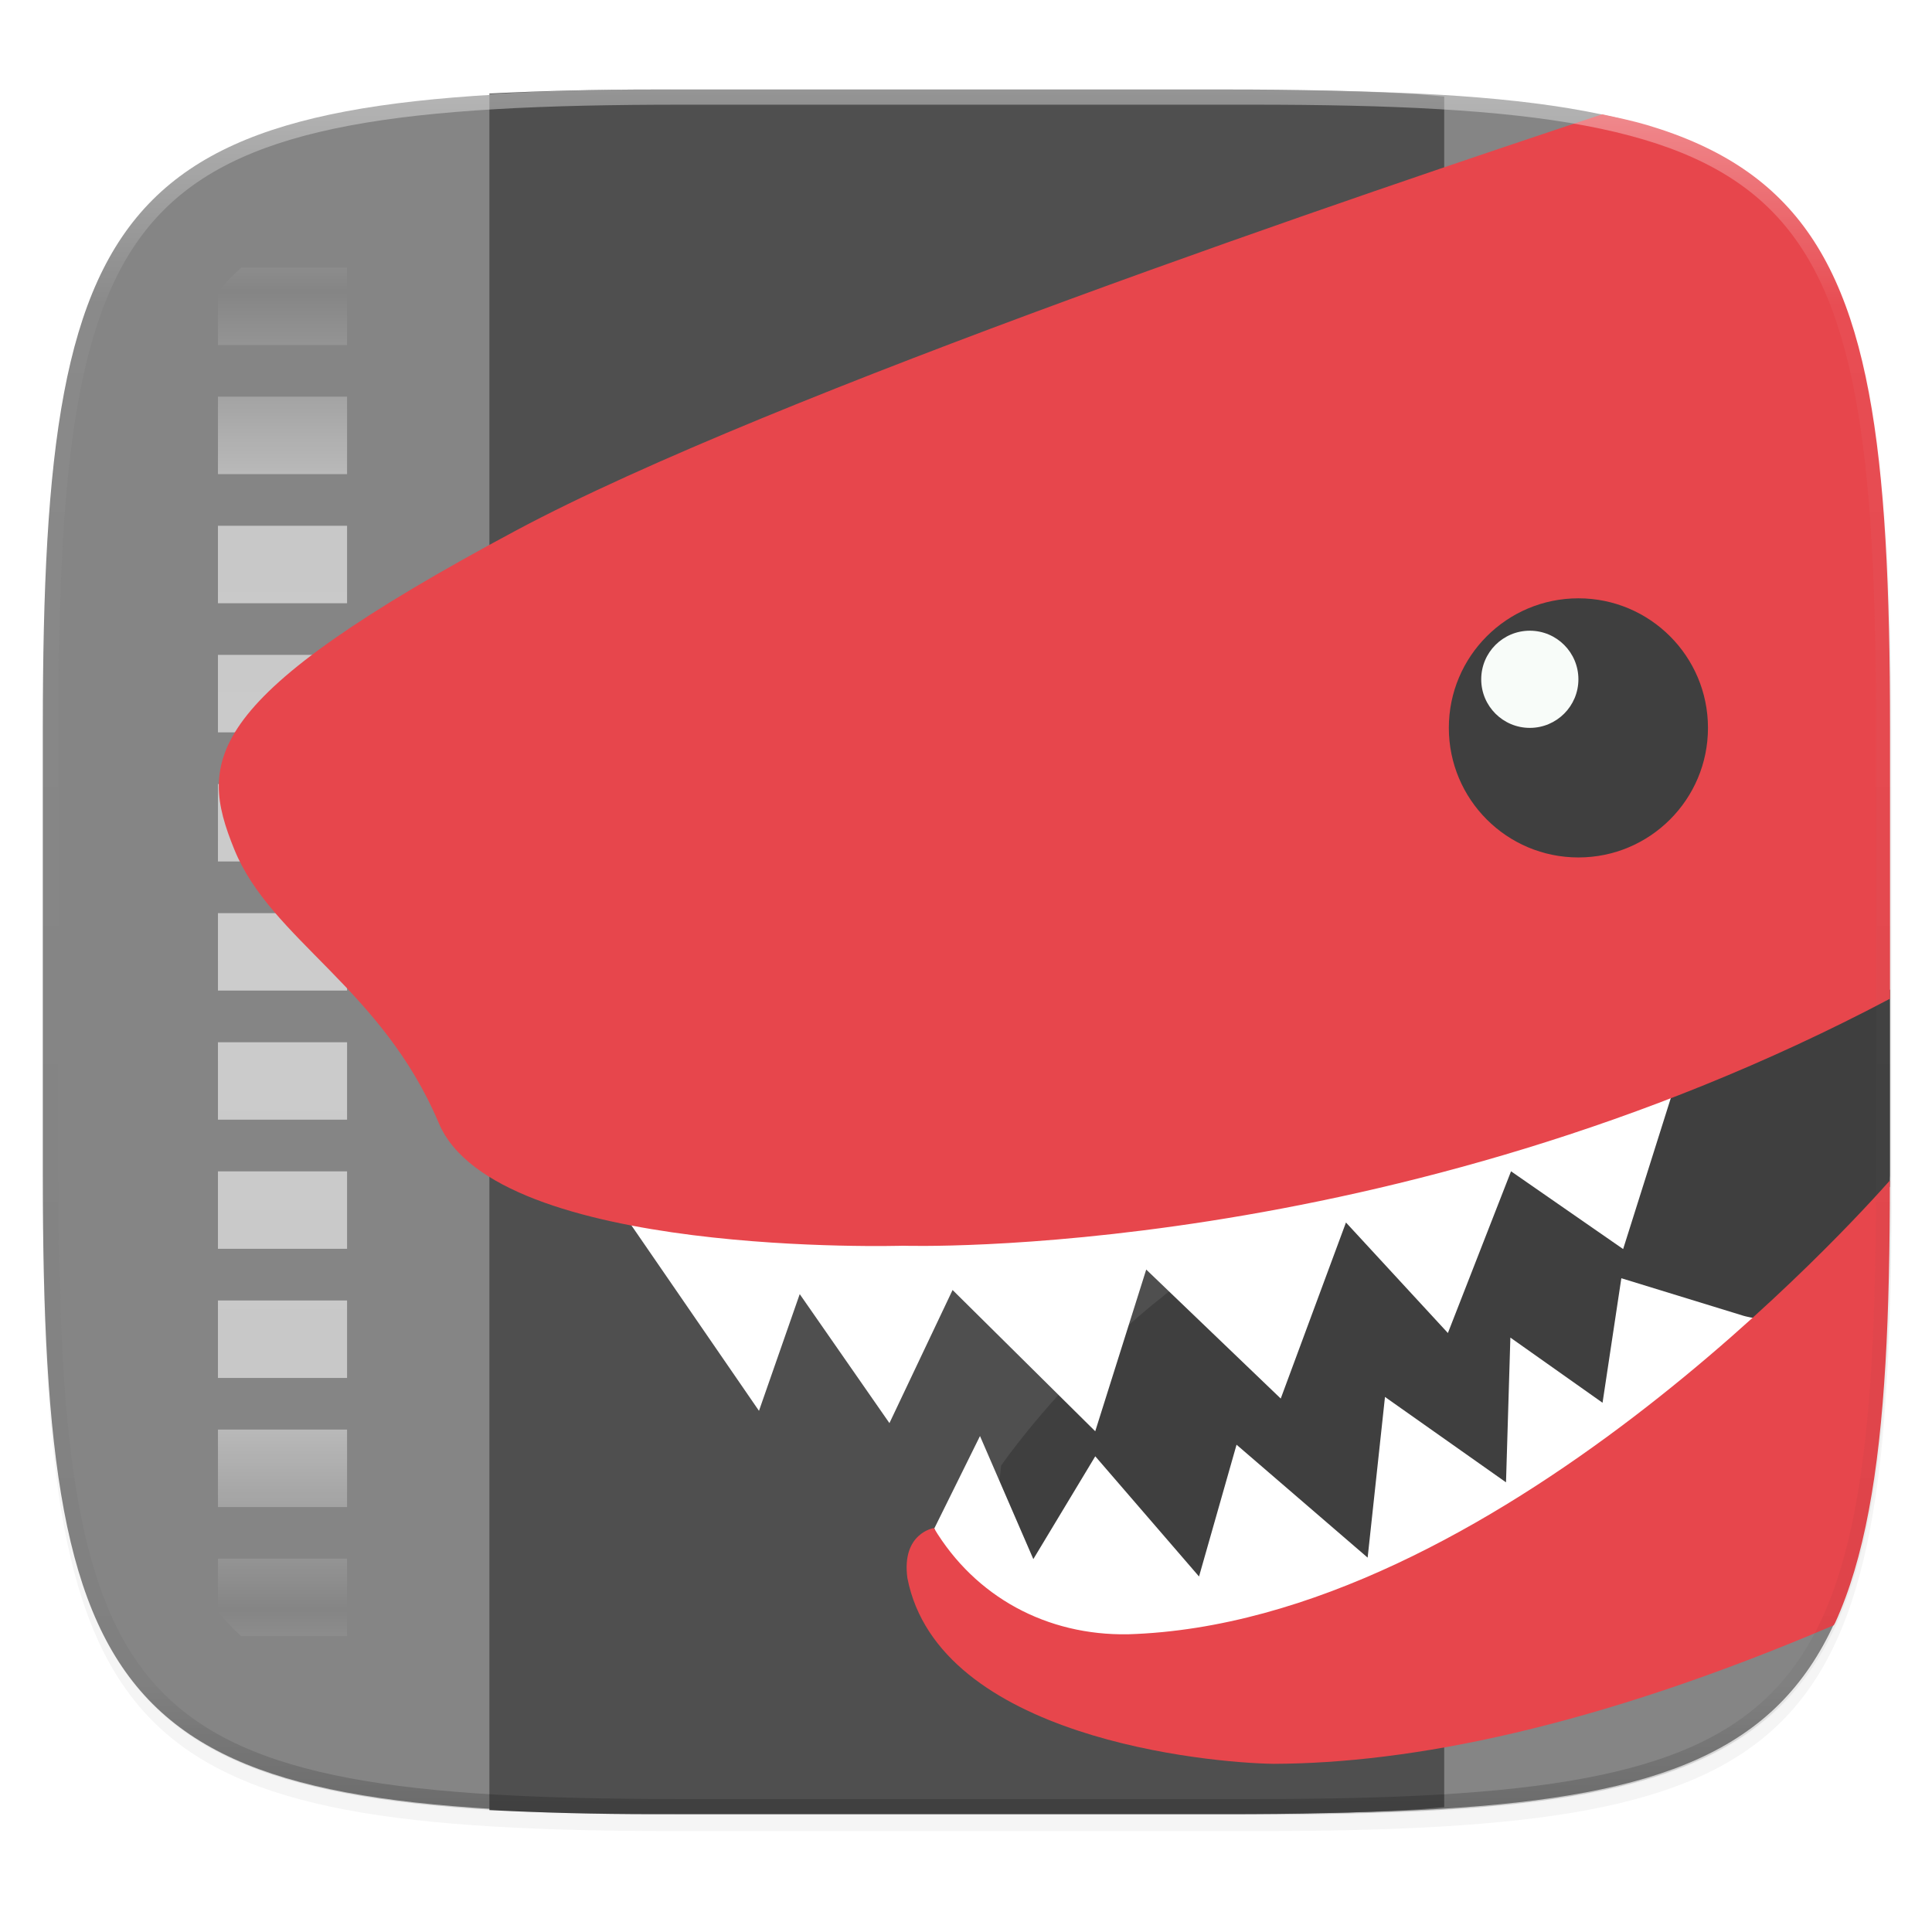 <svg width="256" height="256" version="1.1" viewBox="0 0 67.73 67.73" xmlns="http://www.w3.org/2000/svg" xmlns:xlink="http://www.w3.org/1999/xlink">
 <defs>
  <clipPath id="clipPath1082-3-5">
   <path d="M 361.938,-212 C 507.235,-212 528,-191.287 528,-46.125 V 70.125 C 528,215.286 507.235,236 361.938,236 H 214.062 C 68.765,236 48,215.286 48,70.125 V -46.125 C 48,-191.287 68.765,-212 214.062,-212 Z" style="fill:#8c59d9"/>
  </clipPath>
  <filter id="filter4569-2" x="-.01" y="-.01" width="1.023" height="1.025" style="color-interpolation-filters:sRGB">
   <feGaussianBlur stdDeviation="1.16"/>
  </filter>
  <filter id="filter913" x="-.02" y="-.03" width="1.046" height="1.05" style="color-interpolation-filters:sRGB">
   <feGaussianBlur stdDeviation="2.32"/>
  </filter>
  <linearGradient id="linearGradient906" x1="296" x2="296" y1="-212" y2="236" gradientUnits="userSpaceOnUse">
   <stop style="stop-color:#ffffff" offset="0"/>
   <stop style="stop-color:#ffffff;stop-opacity:.098" offset=".125"/>
   <stop style="stop-color:#000000;stop-opacity:.098" offset=".925"/>
   <stop style="stop-color:#000000;stop-opacity:.498" offset="1"/>
  </linearGradient>
  <linearGradient id="linearGradient4216" x1="56" x2="56" y1="288" y2="83.578" gradientTransform="matrix(-.199 0 0 .199 119.495 -55.371)" gradientUnits="userSpaceOnUse" spreadMethod="reflect">
   <stop style="stop-color:#ffffff;stop-opacity:.972" offset="0"/>
   <stop style="stop-color:#ffffff;stop-opacity:.916" offset=".646"/>
   <stop style="stop-color:#ffffff;stop-opacity:0" offset="1"/>
  </linearGradient>
 </defs>
 <g transform="translate(0,-229.267)">
  <path transform="matrix(.27 0 0 .27 -7.129 220.56)" d="m188.969 46c72.649 0 83.031 10.357 83.031 82.938v58.125c0 72.581-10.383 82.938-83.031 82.938h-73.938c-72.649 0-83.031-10.357-83.031-82.938v-58.125c0-72.581 10.383-82.938 83.031-82.938z" style="filter:url(#filter913);opacity:.2"/>
  <path transform="matrix(.27 0 0 .27 -7.129 220.56)" d="m188.969 44c72.649 0 83.031 10.357 83.031 82.938v58.125c0 72.581-10.383 82.938-83.031 82.938h-73.938c-72.649 0-83.031-10.357-83.031-82.938v-58.125c0-72.581 10.383-82.938 83.031-82.938z" style="filter:url(#filter4569-2);opacity:.1"/>
  <path d="m23.896 232.428c-9.797 0-15.394 0.697-18.545 3.843-3.15 3.146-3.85 8.737-3.85 18.526v15.677c0 9.788 0.699 15.379 3.85 18.526 3.15 3.146 8.747 3.843 18.545 3.843h19.942c9.797 0 15.394-0.697 18.545-3.843 3.15-3.146 3.85-8.737 3.85-18.526v-15.677c0-9.788-0.699-15.379-3.85-18.526-3.15-3.146-8.747-3.843-18.545-3.843z" style="fill:#858585"/>
  <g transform="matrix(.568 0 0 .568 -1.391 261.497)">
   <path d="m106.9-40.23c0.52 0.463 0.999 0.965 1.439 1.51v3.272h-7.969v-4.781zm-83.03 0v4.781h-7.969v-3.272c0.44-0.544 0.919-1.047 1.439-1.51zm84.469 7.969v4.781h-7.969v-4.781zm-84.469 0v4.781h-7.969v-4.781zm84.469 7.969v4.781h-7.969v-4.781zm-84.469 0v4.781h-7.969v-4.781zm84.469 7.969v4.781h-7.969v-4.781zm-84.469 0v4.781h-7.969v-4.781zm84.469 7.969v4.781h-7.969v-4.781zm-84.469 0v4.781h-7.969v-4.781zm84.469 7.969v4.781h-7.969v-4.781zm-84.469 0v4.781h-7.969v-4.781zm84.469 7.969v4.781h-7.969v-4.781zm-84.469 0v4.781h-7.969v-4.781zm84.469 7.969v4.781h-7.969v-4.781zm-84.469 0v4.781h-7.969v-4.781zm84.469 7.969v4.781h-7.969v-4.781zm-84.469 0v4.781h-7.969v-4.781zm84.469 7.969v4.781h-7.969v-4.781zm-84.469 0v4.781h-7.969v-4.781zm84.469 7.969v3.272c-0.44 0.544-0.919 1.047-1.439 1.51h-6.53v-4.781zm-84.469 0v4.781h-6.53c-0.52-0.463-0.999-0.965-1.439-1.51v-3.272z" style="fill:url(#linearGradient4216);opacity:.6"/>
   <path d="m57.401-25.782-7.01 14.275v11.804c-0.984 1.153-2.06 2.315-3.181 3.437-3.686 3.686-7.819 6.91-10.584 7.832l-4.657-4.651-14.275 7.01v34.004h51v-63.264c-3.071-6.663-6.448-9.148-11.293-10.447zm-19.436 45.621c1e-3 -1e-3 5e-3 1e-3 6e-3 0-0.52 0.325-1.046 0.643-1.575 0.959 0.529-0.316 1.049-0.634 1.569-0.959zm-4.8 2.802c2e-3 -7.9e-4 5e-3 8e-4 6e-3 0-0.546 0.299-1.101 0.594-1.656 0.884 0.555-0.29 1.103-0.585 1.65-0.884z" style="fill-opacity:0;opacity:.05"/>
   <path d="m91.585-50.784c-0.635-0.049-1.214-0.117-1.88-0.156-3.439-0.202-7.291-0.279-11.607-0.279h-35.136c-3.832 0-7.17 0.093-10.307 0.248v105.949c3.136 0.155 6.475 0.248 10.307 0.248h35.136c4.316 0 8.168-0.077 11.607-0.279 0.666-0.039 1.245-0.107 1.88-0.156z" style="fill:#4f4f4f"/>
   <path d="m102.518 24.149-1.16 7.685-5.689-4.022-0.269 8.934-7.47-5.271-1.07 9.918-8.091-6.97-2.316 8.134-6.404-7.419-3.823 6.345-3.292-7.595-2.823 5.709c0.35 0.374 0.714 0.695 1.07 1.046 0.89 0.69 1.933 1.285 1.933 1.285s11.56 5.362 26.682 0.18c7.671-2.629 15.246-9.351 20.922-15.373-0.218-0.086-0.403-0.185-0.64-0.262z" style="fill-rule:evenodd"/>
   <ellipse cx="100.112" cy="-10.378" rx="7.673" ry="7.707" style="opacity:.2"/>
   <ellipse cx="96.59" cy="-13.917" rx="1.887" ry="1.895" style="opacity:.2"/>
   <path transform="matrix(.466 0 0 .466 2.45 -56.787)" d="m250.287 157.295c0.001-0.57 0.037-0.975 0.037-1.553v-19.588-5c-23.88 12.634-47.561 20.806-68.09 26.047-0.869 0.261-1.841 0.598-2.68 0.838-27.524 7.861-46.959 36.162-46.959 36.162l-1.523 13.619c2.47 1.074 25.599 10.555 56.297 0.033 29.082-9.967 57.176-43.181 62.918-50.559z" style="fill-rule:evenodd;fill:#3f3f3f"/>
   <path d="m105.826 10.252s-0.155 0.023-0.156 0.024c-27.793 5.097-47.447 7.291-47.447 7.291s-8.93 2.879-16.896 1.186l7.966 11.581 2.515-7.204 5.537 7.962 3.897-8.216 8.805 8.719 3.147-9.981 8.302 7.962 4.026-10.867 6.291 6.822 3.897-9.981 6.919 4.799 3.018-9.559z" style="fill-rule:evenodd;fill:#ffffff"/>
   <path d="m102.518 22.15-1.16 7.685-5.689-4.022-0.269 8.934-7.47-5.271-1.07 9.918-8.091-6.97-2.316 8.134-6.404-7.419-3.823 6.345-3.292-7.595-2.823 5.709c0.35 0.374-0.9 2.309-0.544 2.66 0.89 0.69 0.319 2.437 0.319 2.437s16.402 6.054 31.523 0.871c7.671-2.629 15.246-12.579 20.922-18.601-0.218-0.086-2.017-0.415-2.254-0.492z" style="fill-rule:evenodd;fill:#ffffff"/>
   <path transform="matrix(.466 0 0 .466 2.45 -56.787)" d="m242.877 215.352c0.058-0.125 0.136-0.222 0.193-0.348 0.961-2.116 1.805-4.4 2.541-6.869 0.736-2.469 1.365-5.122 1.902-7.971 0.537-2.848 0.982-5.893 1.346-9.146 0.364-3.254 0.648-6.716 0.865-10.4 0.422-7.163 0.573-15.242 0.582-24.178-4.239 4.81-52.594 58.642-100.904 60.109-10.744 0.185-20.225-4.924-25.717-14.074 0 0-4.315 0.673-3.506 6.637 4.139 21.144 39.791 24.477 48.514 24.594 18.035-0.052 42.306-4.74 74.184-18.354z" style="fill:#e7464c"/>
   <path transform="matrix(.466 0 0 .466 2.45 -56.787)" d="m250.324 132.369v-35.879c0-9.249-0.166-17.506-0.6-24.875-0.217-3.685-0.501-7.147-0.865-10.4-0.364-3.254-0.808-6.298-1.346-9.146-0.537-2.848-1.166-5.502-1.902-7.971-0.736-2.469-1.58-4.753-2.541-6.869-0.961-2.116-2.04-4.061-3.252-5.85-1.212-1.788-2.557-3.42-4.045-4.906-1.488-1.486-3.12-2.827-4.91-4.037-1.79-1.21-3.739-2.29-5.857-3.25s-4.405-1.8-6.877-2.535c-1.84-0.547-3.891-0.979-5.939-1.414-29.948 9.91-109.963 36.994-143.809 55.098-41.555 22.227-42.203 30.349-37.346 42.275 4.857 11.927 19.529 18.356 27.084 36.246 7.556 17.89 61.521 16.23 61.521 16.23s64.663 2.172 130.684-32.717z" style="fill:#e7464c"/>
   <circle cx="99.868" cy="-11.818" r="7.997" style="fill:#3f3f3f"/>
   <circle cx="96.869" cy="-14.817" r="2.999" style="fill:#f8fcf9"/>
  </g>
  <path transform="matrix(.135 0 0 .135 -4.971 261.017)" d="M 361.938,-212 C 507.235,-212 528,-191.287 528,-46.125 V 70.125 C 528,215.286 507.235,236 361.938,236 H 214.062 C 68.765,236 48,215.286 48,70.125 V -46.125 C 48,-191.287 68.765,-212 214.062,-212 Z" clip-path="url(#clipPath1082-3-5)" style="fill:none;opacity:.4;stroke-linecap:round;stroke-linejoin:round;stroke-width:8;stroke:url(#linearGradient906)"/>
 </g>
</svg>

